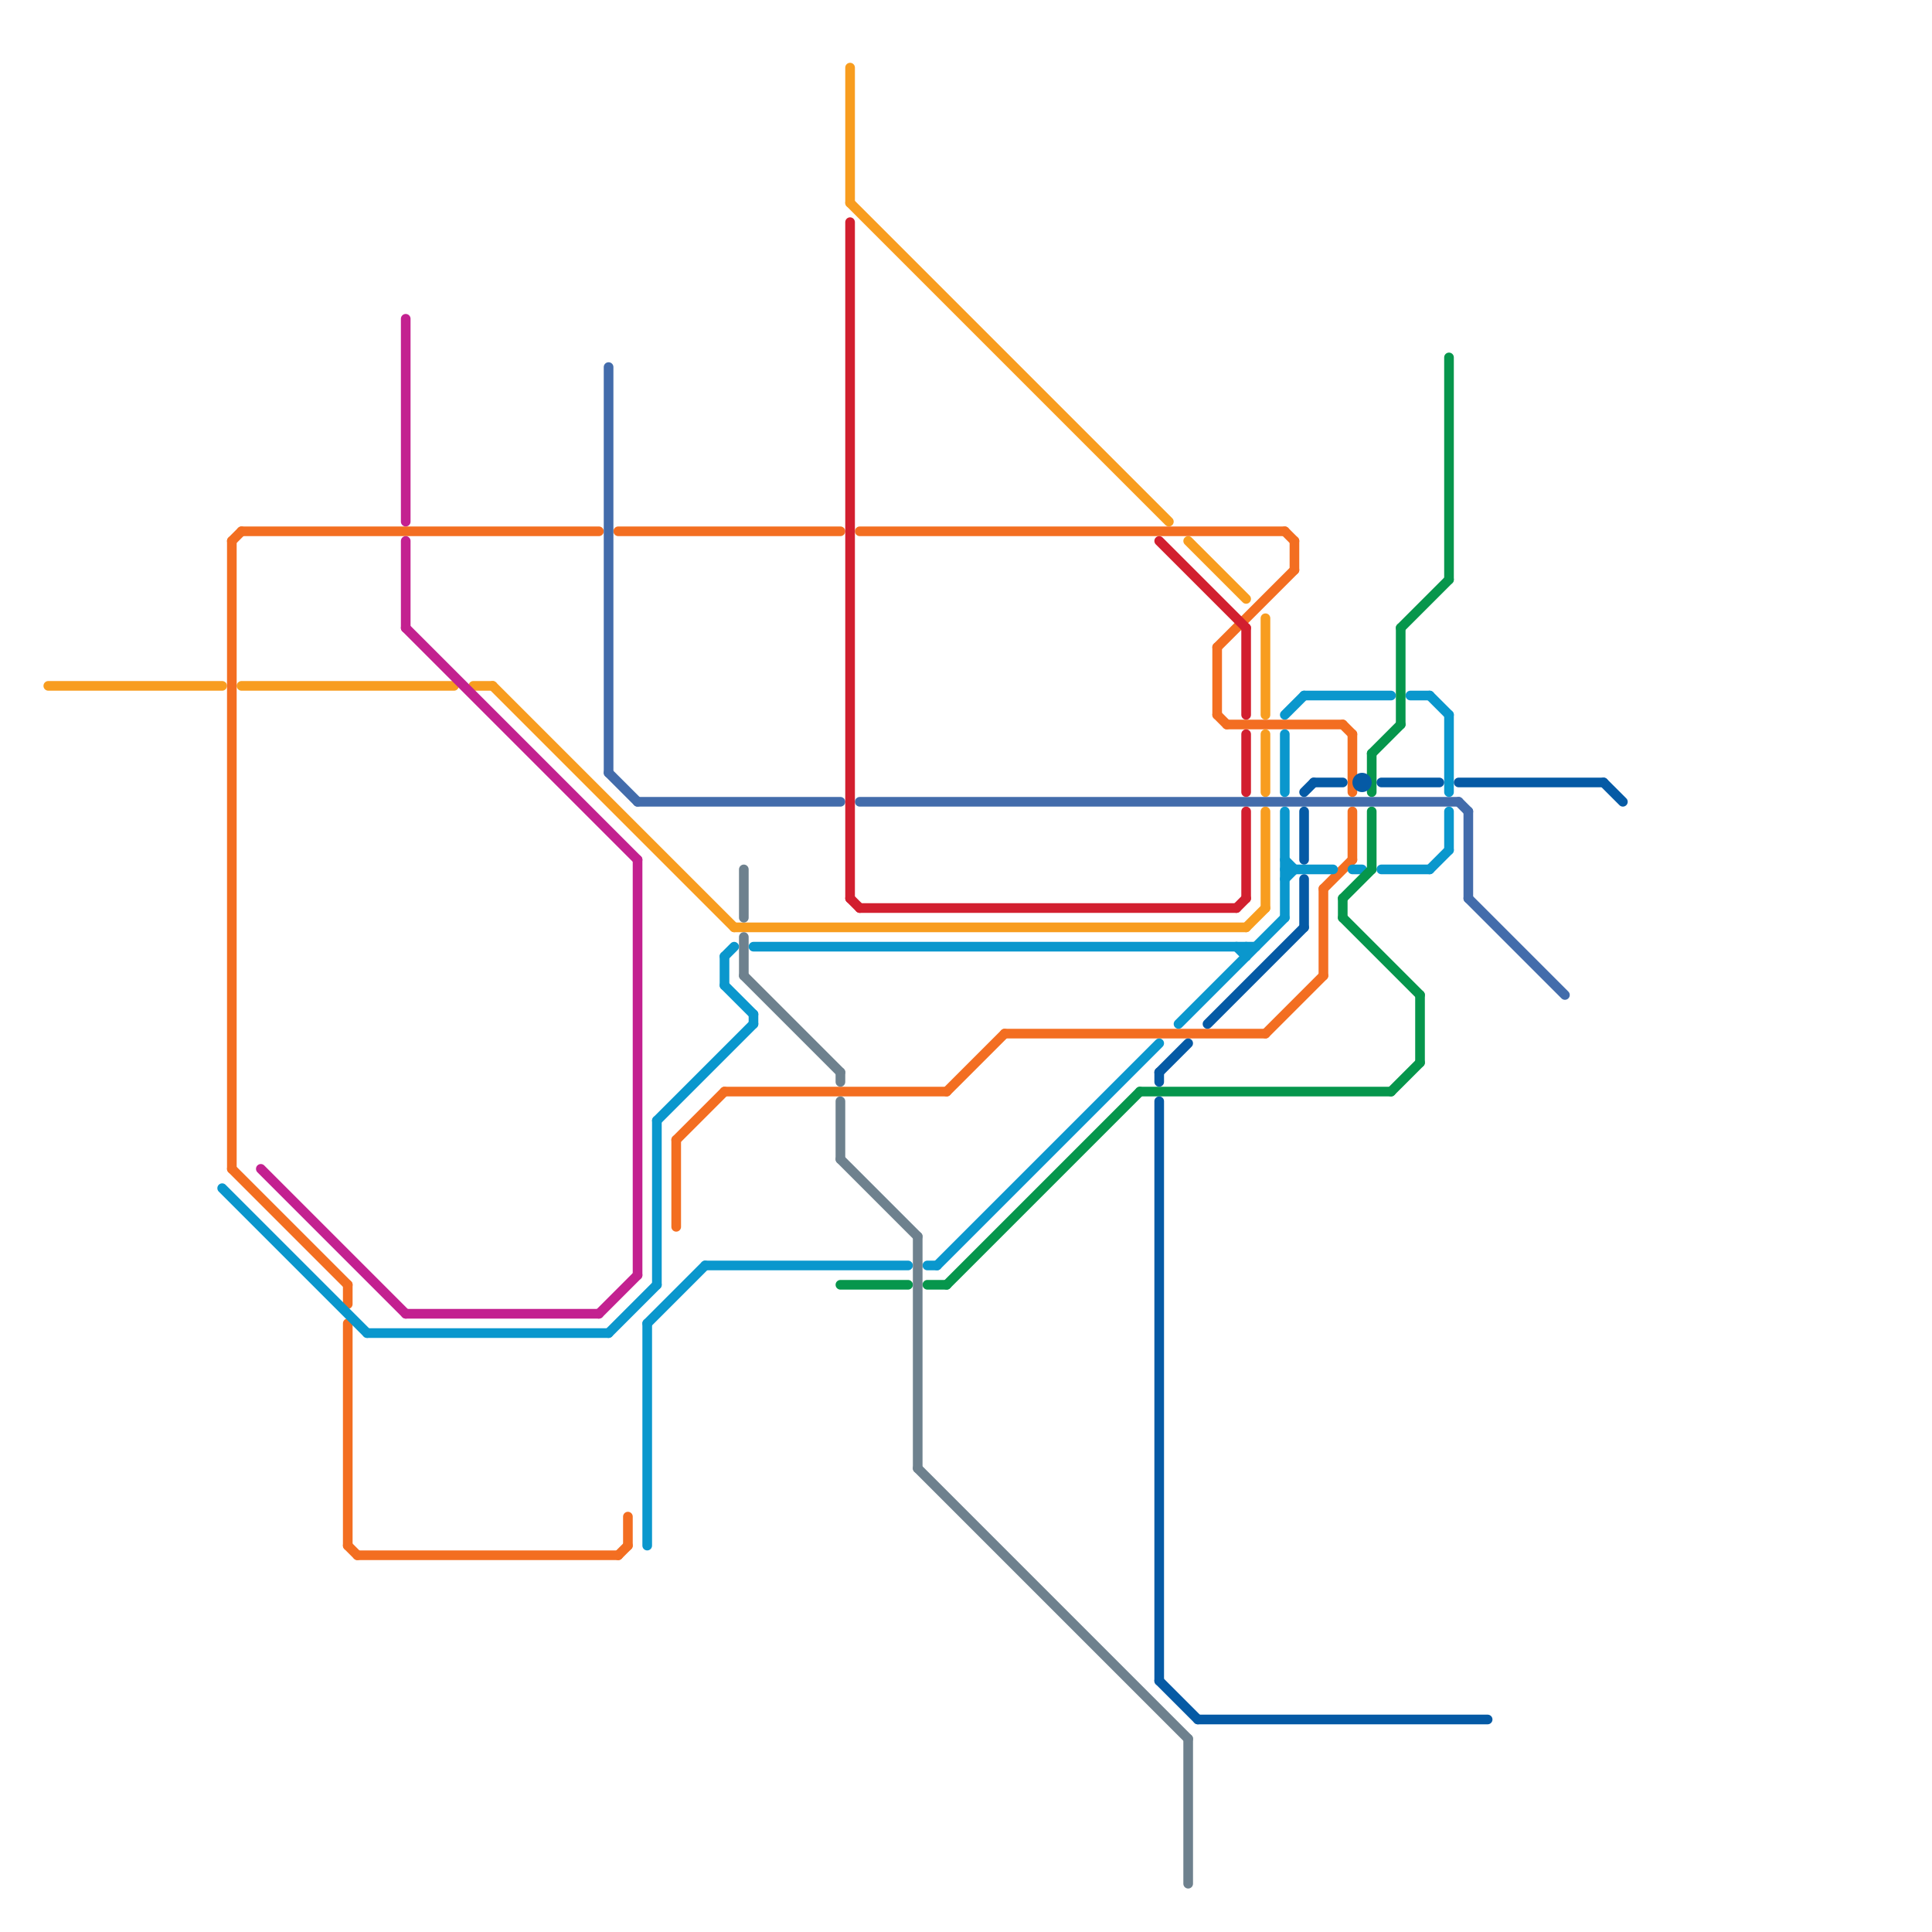 
<svg version="1.1" xmlns="http://www.w3.org/2000/svg" viewBox="0 0 200 200">
<style>line { stroke-width: 1; fill: none; stroke-linecap: round; stroke-linejoin: round; } .c0 { stroke: #f89d1f } .c1 { stroke: #f36e21 } .c2 { stroke: #0a97cd } .c3 { stroke: #06964c } .c4 { stroke: #6e818e } .c5 { stroke: #436cab } .c6 { stroke: #d21f2f } .c7 { stroke: #055aa5 } .c8 { stroke: #c32190 }</style><line class="c0" x1="123" y1="56" x2="129" y2="62"/><line class="c0" x1="5" y1="71" x2="23" y2="71"/><line class="c0" x1="88" y1="21" x2="121" y2="54"/><line class="c0" x1="131" y1="64" x2="131" y2="74"/><line class="c0" x1="25" y1="71" x2="47" y2="71"/><line class="c0" x1="131" y1="84" x2="131" y2="94"/><line class="c0" x1="131" y1="76" x2="131" y2="82"/><line class="c0" x1="76" y1="96" x2="129" y2="96"/><line class="c0" x1="129" y1="96" x2="131" y2="94"/><line class="c0" x1="49" y1="71" x2="51" y2="71"/><line class="c0" x1="88" y1="7" x2="88" y2="21"/><line class="c0" x1="51" y1="71" x2="76" y2="96"/><line class="c1" x1="24" y1="56" x2="25" y2="55"/><line class="c1" x1="64" y1="161" x2="65" y2="160"/><line class="c1" x1="137" y1="92" x2="140" y2="89"/><line class="c1" x1="126" y1="67" x2="134" y2="59"/><line class="c1" x1="36" y1="160" x2="37" y2="161"/><line class="c1" x1="70" y1="118" x2="75" y2="113"/><line class="c1" x1="36" y1="133" x2="36" y2="135"/><line class="c1" x1="140" y1="84" x2="140" y2="89"/><line class="c1" x1="137" y1="92" x2="137" y2="101"/><line class="c1" x1="134" y1="56" x2="134" y2="59"/><line class="c1" x1="89" y1="55" x2="133" y2="55"/><line class="c1" x1="126" y1="74" x2="127" y2="75"/><line class="c1" x1="37" y1="161" x2="64" y2="161"/><line class="c1" x1="127" y1="75" x2="139" y2="75"/><line class="c1" x1="64" y1="55" x2="87" y2="55"/><line class="c1" x1="140" y1="76" x2="140" y2="82"/><line class="c1" x1="24" y1="121" x2="36" y2="133"/><line class="c1" x1="24" y1="56" x2="24" y2="121"/><line class="c1" x1="98" y1="113" x2="104" y2="107"/><line class="c1" x1="36" y1="137" x2="36" y2="160"/><line class="c1" x1="65" y1="157" x2="65" y2="160"/><line class="c1" x1="126" y1="67" x2="126" y2="74"/><line class="c1" x1="139" y1="75" x2="140" y2="76"/><line class="c1" x1="75" y1="113" x2="98" y2="113"/><line class="c1" x1="25" y1="55" x2="62" y2="55"/><line class="c1" x1="131" y1="107" x2="137" y2="101"/><line class="c1" x1="104" y1="107" x2="131" y2="107"/><line class="c1" x1="133" y1="55" x2="134" y2="56"/><line class="c1" x1="70" y1="118" x2="70" y2="127"/><line class="c2" x1="75" y1="102" x2="78" y2="105"/><line class="c2" x1="140" y1="90" x2="141" y2="90"/><line class="c2" x1="128" y1="98" x2="129" y2="99"/><line class="c2" x1="78" y1="98" x2="130" y2="98"/><line class="c2" x1="133" y1="84" x2="133" y2="95"/><line class="c2" x1="73" y1="131" x2="94" y2="131"/><line class="c2" x1="78" y1="105" x2="78" y2="106"/><line class="c2" x1="150" y1="74" x2="150" y2="82"/><line class="c2" x1="133" y1="74" x2="135" y2="72"/><line class="c2" x1="133" y1="91" x2="134" y2="90"/><line class="c2" x1="63" y1="138" x2="68" y2="133"/><line class="c2" x1="146" y1="72" x2="148" y2="72"/><line class="c2" x1="67" y1="137" x2="73" y2="131"/><line class="c2" x1="23" y1="123" x2="38" y2="138"/><line class="c2" x1="75" y1="99" x2="76" y2="98"/><line class="c2" x1="96" y1="131" x2="97" y2="131"/><line class="c2" x1="68" y1="116" x2="68" y2="133"/><line class="c2" x1="75" y1="99" x2="75" y2="102"/><line class="c2" x1="122" y1="106" x2="133" y2="95"/><line class="c2" x1="68" y1="116" x2="78" y2="106"/><line class="c2" x1="133" y1="90" x2="138" y2="90"/><line class="c2" x1="150" y1="84" x2="150" y2="88"/><line class="c2" x1="148" y1="72" x2="150" y2="74"/><line class="c2" x1="148" y1="90" x2="150" y2="88"/><line class="c2" x1="38" y1="138" x2="63" y2="138"/><line class="c2" x1="133" y1="89" x2="134" y2="90"/><line class="c2" x1="67" y1="137" x2="67" y2="160"/><line class="c2" x1="133" y1="76" x2="133" y2="82"/><line class="c2" x1="129" y1="98" x2="129" y2="99"/><line class="c2" x1="135" y1="72" x2="144" y2="72"/><line class="c2" x1="97" y1="131" x2="120" y2="108"/><line class="c2" x1="143" y1="90" x2="148" y2="90"/><line class="c3" x1="145" y1="65" x2="145" y2="75"/><line class="c3" x1="147" y1="103" x2="147" y2="110"/><line class="c3" x1="145" y1="65" x2="150" y2="60"/><line class="c3" x1="139" y1="93" x2="139" y2="95"/><line class="c3" x1="96" y1="133" x2="98" y2="133"/><line class="c3" x1="118" y1="113" x2="144" y2="113"/><line class="c3" x1="142" y1="84" x2="142" y2="90"/><line class="c3" x1="144" y1="113" x2="147" y2="110"/><line class="c3" x1="139" y1="93" x2="142" y2="90"/><line class="c3" x1="139" y1="95" x2="147" y2="103"/><line class="c3" x1="150" y1="37" x2="150" y2="60"/><line class="c3" x1="142" y1="78" x2="145" y2="75"/><line class="c3" x1="98" y1="133" x2="118" y2="113"/><line class="c3" x1="87" y1="133" x2="94" y2="133"/><line class="c3" x1="142" y1="78" x2="142" y2="82"/><line class="c4" x1="77" y1="101" x2="87" y2="111"/><line class="c4" x1="123" y1="180" x2="123" y2="195"/><line class="c4" x1="77" y1="90" x2="77" y2="95"/><line class="c4" x1="95" y1="152" x2="123" y2="180"/><line class="c4" x1="87" y1="120" x2="95" y2="128"/><line class="c4" x1="95" y1="128" x2="95" y2="152"/><line class="c4" x1="77" y1="97" x2="77" y2="101"/><line class="c4" x1="87" y1="111" x2="87" y2="112"/><line class="c4" x1="87" y1="114" x2="87" y2="120"/><line class="c5" x1="152" y1="93" x2="162" y2="103"/><line class="c5" x1="152" y1="84" x2="152" y2="93"/><line class="c5" x1="63" y1="80" x2="66" y2="83"/><line class="c5" x1="66" y1="83" x2="87" y2="83"/><line class="c5" x1="151" y1="83" x2="152" y2="84"/><line class="c5" x1="63" y1="38" x2="63" y2="80"/><line class="c5" x1="89" y1="83" x2="151" y2="83"/><line class="c6" x1="129" y1="65" x2="129" y2="74"/><line class="c6" x1="88" y1="93" x2="89" y2="94"/><line class="c6" x1="129" y1="76" x2="129" y2="82"/><line class="c6" x1="129" y1="84" x2="129" y2="93"/><line class="c6" x1="89" y1="94" x2="128" y2="94"/><line class="c6" x1="88" y1="23" x2="88" y2="93"/><line class="c6" x1="128" y1="94" x2="129" y2="93"/><line class="c6" x1="120" y1="56" x2="129" y2="65"/><line class="c7" x1="135" y1="91" x2="135" y2="96"/><line class="c7" x1="120" y1="174" x2="124" y2="178"/><line class="c7" x1="120" y1="111" x2="123" y2="108"/><line class="c7" x1="125" y1="106" x2="135" y2="96"/><line class="c7" x1="135" y1="82" x2="136" y2="81"/><line class="c7" x1="166" y1="81" x2="168" y2="83"/><line class="c7" x1="120" y1="114" x2="120" y2="174"/><line class="c7" x1="143" y1="81" x2="149" y2="81"/><line class="c7" x1="136" y1="81" x2="139" y2="81"/><line class="c7" x1="124" y1="178" x2="154" y2="178"/><line class="c7" x1="151" y1="81" x2="166" y2="81"/><line class="c7" x1="120" y1="111" x2="120" y2="112"/><line class="c7" x1="135" y1="84" x2="135" y2="89"/><circle cx="141" cy="81" r="1" fill="#055aa5" /><line class="c8" x1="42" y1="65" x2="66" y2="89"/><line class="c8" x1="62" y1="136" x2="66" y2="132"/><line class="c8" x1="66" y1="89" x2="66" y2="132"/><line class="c8" x1="42" y1="136" x2="62" y2="136"/><line class="c8" x1="42" y1="33" x2="42" y2="54"/><line class="c8" x1="42" y1="56" x2="42" y2="65"/><line class="c8" x1="27" y1="121" x2="42" y2="136"/>


</svg>

